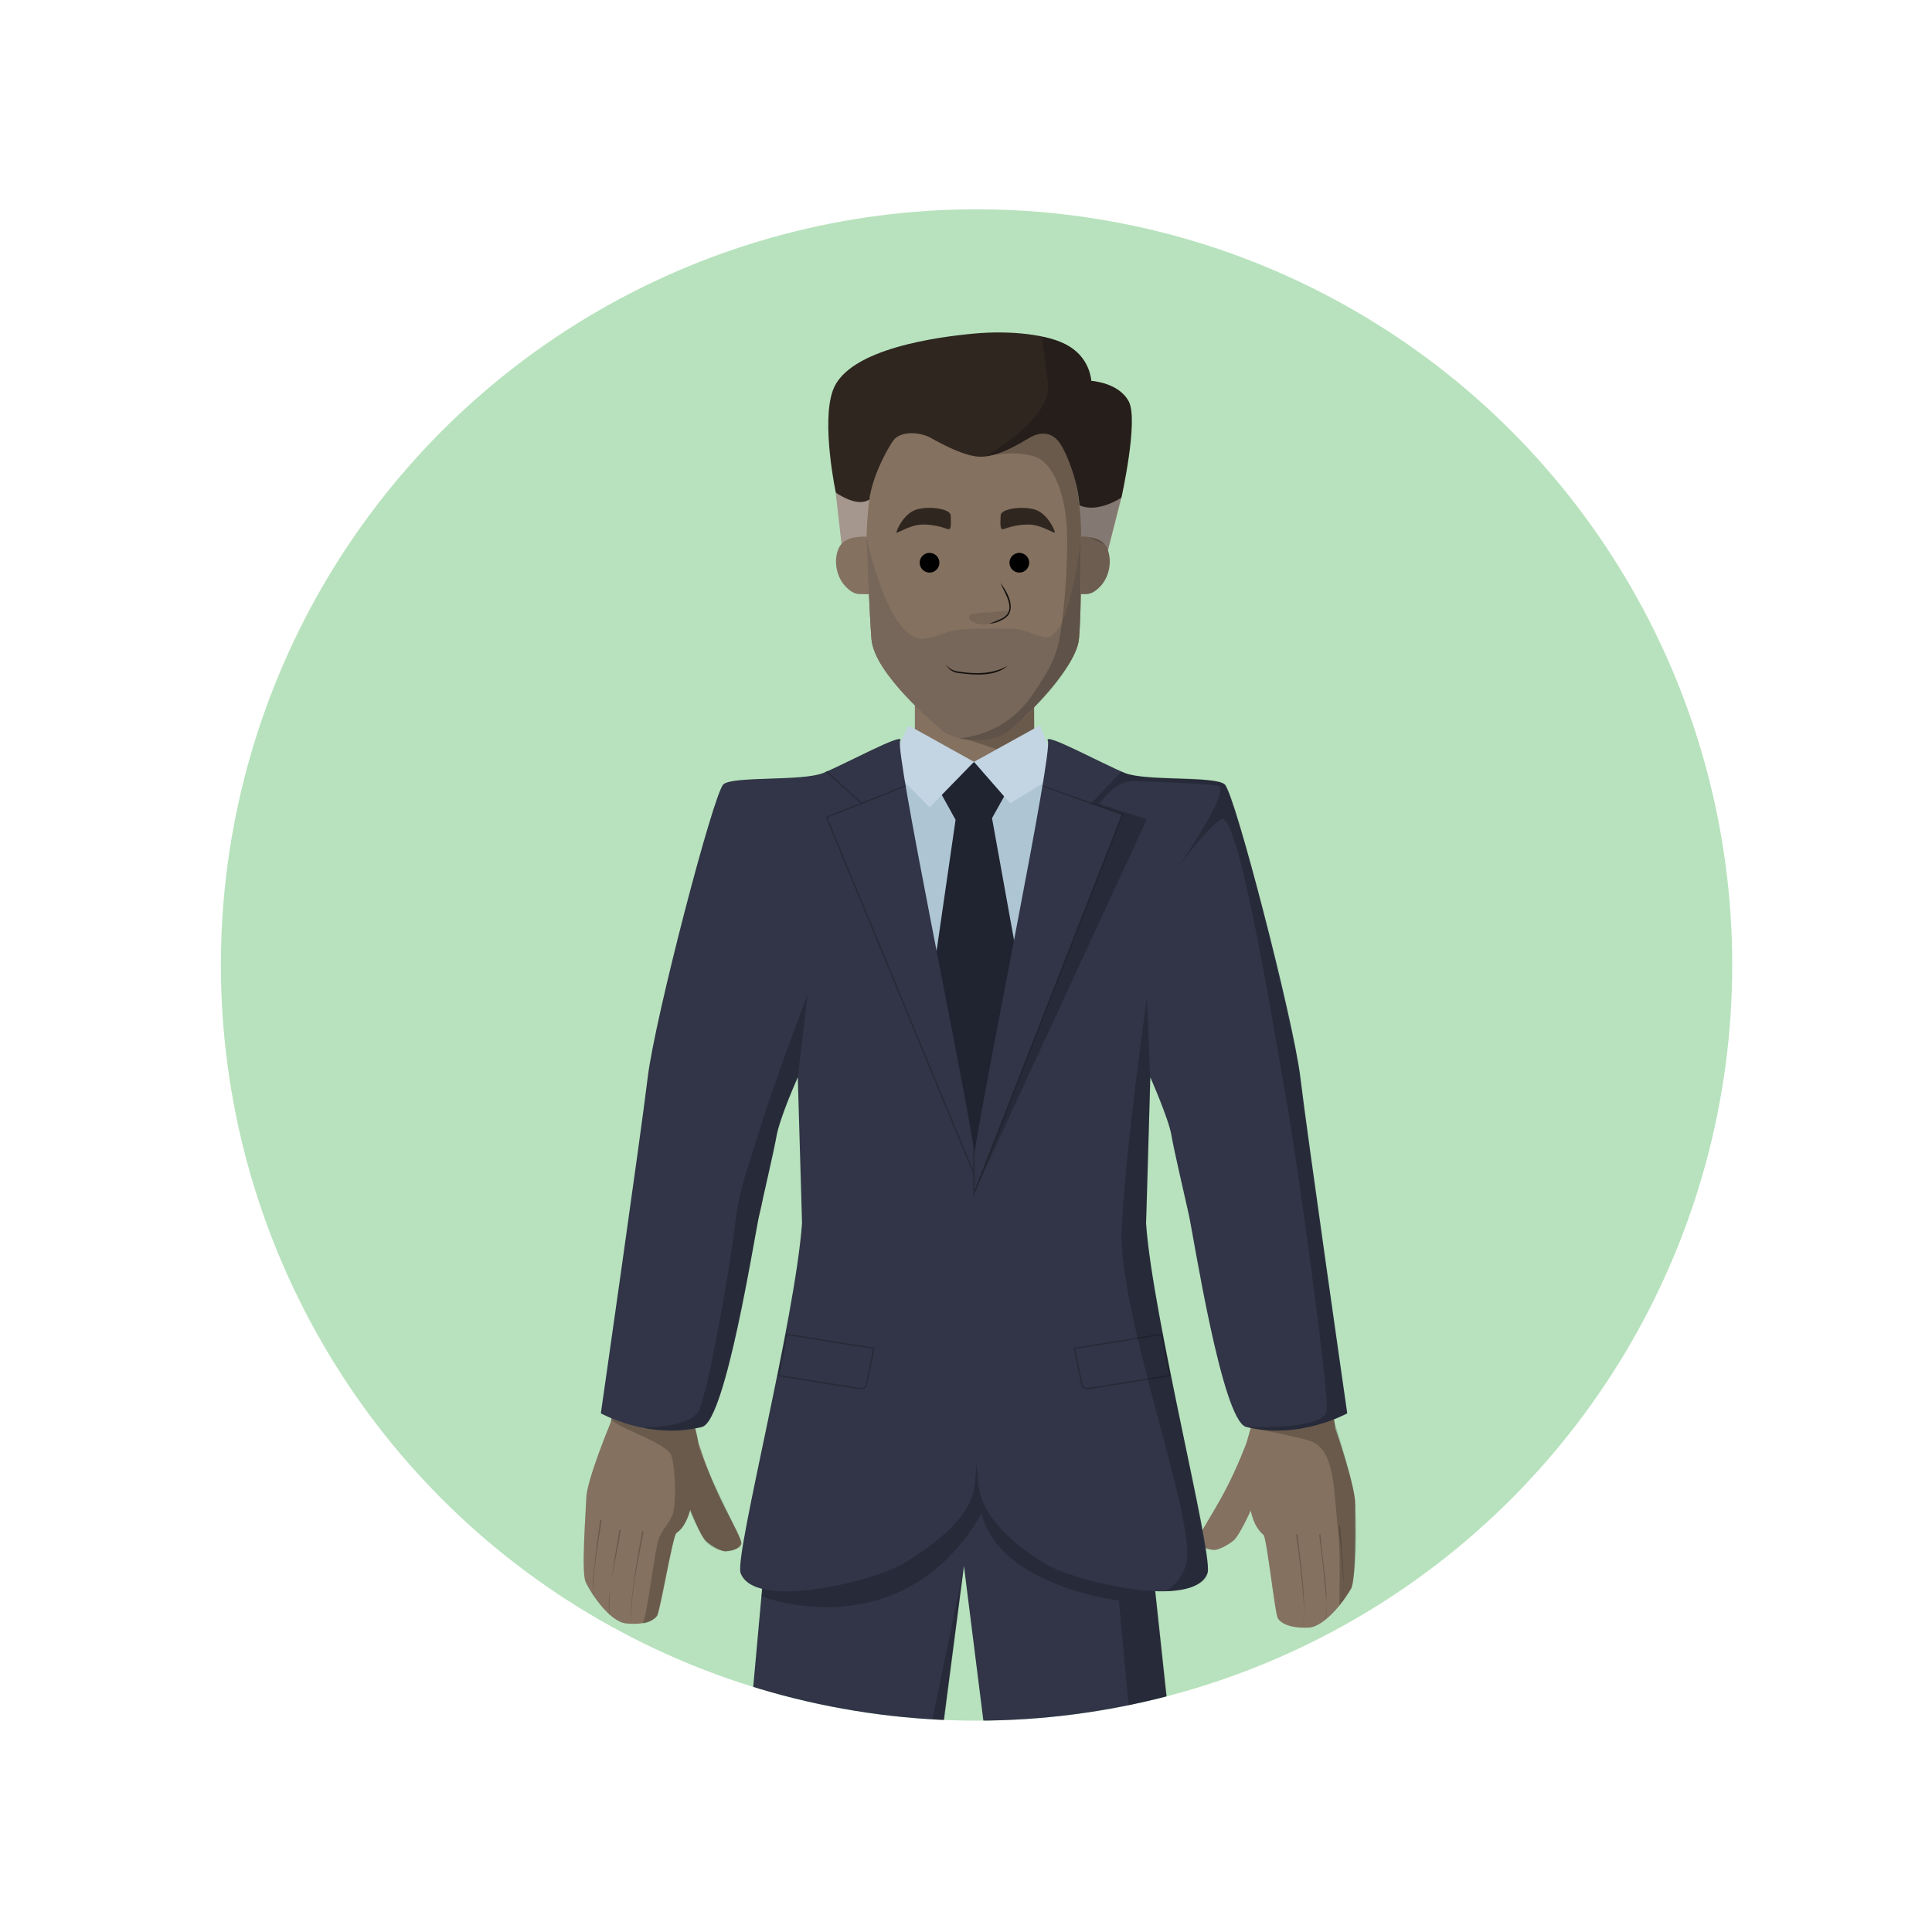 <?xml version="1.0" encoding="UTF-8"?>
<svg xmlns="http://www.w3.org/2000/svg" xmlns:xlink="http://www.w3.org/1999/xlink" viewBox="0 0 150 150">
  <defs>
    <style>
      .cls-1 {
        clip-path: url(#clippath);
      }

      .cls-2, .cls-3, .cls-4, .cls-5, .cls-6, .cls-7, .cls-8, .cls-9, .cls-10, .cls-11, .cls-12, .cls-13, .cls-14, .cls-15, .cls-16 {
        stroke-width: 0px;
      }

      .cls-2, .cls-17 {
        fill: none;
      }

      .cls-3 {
        opacity: .2;
      }

      .cls-3, .cls-18, .cls-16 {
        fill: #000;
      }

      .cls-3, .cls-16 {
        mix-blend-mode: multiply;
      }

      .cls-4 {
        fill: #302620;
      }

      .cls-5 {
        fill: #77675a;
      }

      .cls-6 {
        fill: #84715f;
      }

      .cls-7 {
        fill: #aec5d3;
      }

      .cls-8 {
        fill: #313547;
      }

      .cls-9 {
        fill: #14110f;
      }

      .cls-18 {
        stroke: #000;
      }

      .cls-18, .cls-17 {
        stroke-miterlimit: 10;
        stroke-width: .11px;
      }

      .cls-10 {
        fill: #b7e2bd;
      }

      .cls-11 {
        fill: #6d5d51;
      }

      .cls-12 {
        fill: #c3d5e2;
      }

      .cls-13 {
        fill: #6a5a4c;
      }

      .cls-19 {
        isolation: isolate;
      }

      .cls-14 {
        fill: #202330;
      }

      .cls-15 {
        fill: #a5978e;
      }

      .cls-17 {
        stroke: #272b38;
      }

      .cls-16 {
        opacity: .1;
      }
    </style>
    <clipPath id="clippath">
      <circle class="cls-2" cx="75.82" cy="74.92" r="58.67"/>
    </clipPath>
  </defs>
  <g class="cls-19">
    <g id="Layer_1" data-name="Layer 1">
      <g class="cls-1">
        <circle class="cls-10" cx="75.82" cy="74.92" r="58.67"/>
        <g>
          <path class="cls-8" d="M96.89,187.82c-.81-3.66-9.09-82.03-9.09-82.03l-11-1.96h-6.94l-9.28,3.92s-7.02,77.57-7.24,80.07c0,0,.87,1.31,5.55,1.63s7.4-1.63,7.4-1.63c.22-2.61,8.55-66.24,8.55-66.24,0,0,8.1,64.53,8.55,67.22,0,0,3.7,1.96,7.62,1.42,3.92-.54,5.88-2.4,5.88-2.4Z"/>
          <path class="cls-3" d="M86.87,124.25l5.99,65.54.76-.22c.22.44.22.54.22.54,0,0,5.14.64,6.75,3.27,1.2,1.96.87,4.25.98,4.25,2.83-.22,4.46-.76,4.46-.76,0,0,1.2-3.27-1.63-4.14s-8.27-3.37-8.27-3.37l-.33-.76s.98-.54,1.09-.76c-.33-.98-9.25-83.28-9.25-83.28l-25.15-.65-3.37,20.03s10.89,4.25,17.09-6.42c1.42,5.66,10.67,6.75,10.67,6.75Z"/>
          <path class="cls-3" d="M66.3,187.82c.11-.22,8.55-66.24,8.55-66.24l-13.99,67.88s3.27-.11,5.44-1.63Z"/>
          <path class="cls-6" d="M103.65,110.75l-6.54.09s-1.17-6.47-1.36-7.81-2.56-7.58-2.81-9.6-.13-5.34-.16-5.71c-.36-.37-1.34-2.44-1.34-2.44l8.6-3.92s.6,3.75.68,4.81,2.93,24.58,2.93,24.58Z"/>
          <g>
            <path class="cls-6" d="M103.68,110.93s-.37-1.68-.3-2.33-.93-.15-2.99-.37-3.1,1.98-3.26,2.55-.35,1.23-.35,1.23c0,0-.7,1.9-1.69,3.77s-2.04,3.35-2.09,3.84.92.69,1.21.72,1.02-.29,1.56-.73c.45-.36,1.34-2.33,1.34-2.33,0,0,.17,1.21.99,1.89.26.32.88,6.04,1.1,6.45.25.47,1.1.81,2.4.75s2.93-2.3,3.31-3.05.29-5.07.31-6.51-1.54-5.88-1.54-5.88Z"/>
            <path class="cls-13" d="M102.52,119.13c.13,2.02.72,4.77.37,6.67.28-1.04-.04-2.24-.08-3.32-.11-1.11-.25-2.23-.39-3.33,0,0,.11-.01.11-.01h0Z"/>
            <path class="cls-13" d="M100.74,119.14c.24,2.25.63,4.53.47,6.8-.03.13-.04.34-.2.37.16-.04.16-.24.19-.38.06-.45.03-.91.02-1.36-.1-1.82-.34-3.62-.59-5.42,0,0,.11-.02.11-.02h0Z"/>
            <path class="cls-13" d="M104.04,118.47c.14,1.73.3,3.47.28,5.21-.03.24.02.52-.14.71.32-.91.03-1.99.03-2.94-.08-.99-.17-1.98-.27-2.97h.11Z"/>
          </g>
          <path class="cls-6" d="M47.43,110.32l6.52.46s1.54-6.4,1.81-7.72,2.99-7.42,3.36-9.43.43-5.32.49-5.69c.38-.35,1.48-2.36,1.48-2.36l-9.56-4.47s-.81,3.7-.96,4.77-3.13,24.44-3.13,24.44Z"/>
          <g>
            <path class="cls-6" d="M47.39,110.5s.46-1.66.43-2.31.94-.1,3.01-.2,2.98,2.15,3.11,2.74.28,1.25.28,1.25c0,0,.59,1.93,1.47,3.86s1.84,3.46,1.87,3.95-.95.64-1.25.65-1-.35-1.52-.81c-.43-.39-1.2-2.41-1.2-2.41,0,0-.24,1.19-1.09,1.83-.28.31-1.22,5.98-1.47,6.38-.27.45-1.15.75-2.44.61s-2.8-2.46-3.13-3.24,0-5.08.06-6.52,1.87-5.78,1.87-5.78Z"/>
            <path class="cls-13" d="M48.19,118.78c-.28,2-1.06,4.7-.85,6.62-.24-1.05.14-2.24.22-3.32.16-1.11.34-2.21.53-3.32l.11.02h0Z"/>
            <path class="cls-13" d="M49.97,118.89c-.4,2.23-.95,4.47-.96,6.74.02.14.01.34.17.39-.16-.04-.16-.25-.18-.38-.04-.45,0-.91.04-1.36.18-1.81.49-3.61.82-5.4,0,0,.11.02.11.02h0Z"/>
            <path class="cls-13" d="M46.71,118.02c-.27,1.71-.56,3.43-.67,5.17.01.24-.06.52.09.72-.28-.92.04-1.99.08-2.95.11-.99.25-1.97.39-2.96l.11.02h0Z"/>
          </g>
          <polygon class="cls-6" points="71.03 53.32 71.03 59.04 66.51 60.24 75.99 70.8 86.11 61.65 80.29 59.15 80.29 53.32 71.03 53.32"/>
          <path class="cls-3" d="M88.4,71.99s-1.42,4.59-2.07,7.68-.44,9.95-.44,10.72,1.31,25.04,1.31,25.04c0,0,2.4-1.09,2.61-1.74-.44-2.18-2.4-22.53-2.4-23.51,0-1.09.44-7.84.65-10.02.28-2.82.33-8.16.33-8.16Z"/>
          <polyline class="cls-3" points="74.03 57.06 80.34 59.15 80.23 51.31 74.03 57.06"/>
          <polygon class="cls-7" points="69.02 59.47 71.15 58.66 75.62 59.15 84.19 59.47 76.9 82.56 70.32 79.83 69.02 59.47"/>
          <polygon class="cls-14" points="72.88 61.28 74.19 63.65 70.11 91.81 76.96 96.75 82.3 92.79 77.02 63.52 78.27 61.28 75.62 59.15 72.88 61.28"/>
          <polygon class="cls-12" points="70.54 56.32 75.62 59.15 72.17 62.69 69.02 59.47 70.54 56.32"/>
          <polygon class="cls-12" points="80.74 56.32 75.62 59.15 78.43 62.37 82.28 60.01 80.74 56.32"/>
          <path class="cls-8" d="M69.89,57.51c-.44.76,4.9,26.13,5.77,32.01s.38,23.3,0,25.91-3.46,4.71-5.59,6-11.61,3.69-12.59.64c-.33-1.85,4.25-19.6,4.79-27.11-.22-7.51-.33-11.32-.33-11.32,0,0-1.42,3.22-1.63,4.46s-.98,4.48-1.36,6.21-2.57,15.85-4.42,16.47c-4.13,1.05-7.88-1.05-7.88-1.05,0,0,3.09-21.52,3.64-26.09s5.12-22.1,5.88-22.75,6.1-.22,7.73-.87,6.42-3.27,5.99-2.5Z"/>
          <path class="cls-8" d="M81.35,57.51c.44.76-4.82,26.13-5.69,32.01s-.05,23.3.33,25.91,3.05,4.71,5.19,6,11.61,3.69,12.59.64c.33-1.85-4.25-19.6-4.79-27.11.22-7.51.33-11.32.33-11.32,0,0,1.42,3.22,1.63,4.46s.98,4.48,1.36,6.21,2.57,15.85,4.42,16.47c4.13,1.05,7.88-1.05,7.88-1.05,0,0-3.09-21.52-3.64-26.09s-5.12-22.1-5.88-22.75-6.1-.22-7.73-.87-6.42-3.27-5.99-2.5Z"/>
          <polyline class="cls-17" points="70.31 61.02 64.17 63.45 75.6 91.1"/>
          <polyline class="cls-17" points="80.94 61.02 87.14 63.23 75.62 92.66 75.61 89.18"/>
          <line class="cls-17" x1="64.17" y1="59.9" x2="66.9" y2="62.37"/>
          <path class="cls-3" d="M85.35,62.41s1.23-1.78,2.52-1.76,5.45.16,6.69.36-3.74,7.27-3.74,7.27c0,0,2.59-3.81,4-4.68s4.57,19.27,5.12,22.21,3.29,22.22,3.06,23.74-6.29,1.23-6.29,1.23c0,0,3.38.62,4.88,1.05s1.87,2.17,2.07,4.57.2,1.86.31,3.49c.07.99.02,4.77.02,4.77l.92-1.34s.58-1.69.31-6.51c.05-1.27-1.68-6.61-1.68-6.61l1.04-.47s-3.5-24.13-3.64-26.09-4.93-22.21-5.88-22.75c-1.45-.76-5.91-.22-7.73-.87-.25-.11-.27-.11-.27-.11l-2.34,2.46,2.42.86-11.53,29.43,13.43-29.05-3.7-1.2Z"/>
          <path class="cls-17" d="M61.08,103.6l6.77,1.09-.57,2.77c-.05.23-.27.38-.5.35l-6.33-1.01.63-3.19Z"/>
          <path class="cls-17" d="M90.19,103.6l-6.77,1.09.57,2.77c.05.23.27.38.5.35l6.33-1.01-.63-3.19Z"/>
          <path class="cls-3" d="M89.3,83.64l-.25-6.21s-1.6,11.13-1.96,17.85,5.88,22.86,5.01,26.13c-.41,1.54-1.64,2.13-1.64,2.13,0,0,3.23-.06,3.31-1.48.19-1.63-5.04-24.39-4.79-27.11.08-1.42.33-11.32.33-11.32Z"/>
          <polygon id="Greys_L" data-name="Greys L" class="cls-15" points="87.07 38.63 85.9 43.24 83.94 42.98 83.8 39.23 87.07 38.63"/>
          <polygon id="Greys_R" data-name="Greys R" class="cls-15" points="65.42 42.98 64.88 38.24 67.55 38.78 67.33 42.65 65.42 42.98"/>
          <path id="Ear_L" data-name="Ear L" class="cls-11" d="M83.85,41.67s1.42-.11,1.96.65.51,2.32-.44,3.27c-.62.62-.97.53-1.42.54-.5.01-1.24.03-1.74-.44-1.01-.95-.49-3.17.65-3.7.27-.13.98-.33.98-.33Z"/>
          <path id="Ear_R" data-name="Ear R" class="cls-6" d="M67.22,41.67s-1.42-.11-1.96.65-.51,2.32.44,3.27c.62.62.97.53,1.42.54.5.01,1.24.03,1.74-.44,1.01-.95.49-3.17-.65-3.7-.27-.13-.98-.33-.98-.33Z"/>
          <path id="Face" class="cls-6" d="M68.31,34.92c-.98,2.72-1.03,6.8-1.03,6.8,0,0,.22,5.94.38,7.89.22,2.72,5.01,6.64,5.33,6.97s1.21.87,2.89.87,2.33-.65,2.66-.87,5.01-4.57,5.23-6.97.16-7.89.16-7.89c0,0,.16-3.65-1.25-6.91s-3.7-4.57-7.08-4.57-6.31,1.96-7.29,4.68Z"/>
          <path id="Face-2" data-name="Face" class="cls-5" d="M71.85,49.57c-2.85.5-4.57-7.84-4.57-7.84,0,0,.22,5.94.38,7.89.22,2.72,5.01,6.64,5.33,6.97s1.21.87,2.89.87,2.33-.65,2.66-.87,5.01-4.57,5.23-6.97.16-7.89.16-7.89c0,0-.87,8.38-2.94,7.73-2.27-.72-1.2-.65-4.57-.65s-2.72.44-4.57.76Z"/>
          <path id="Face-3" data-name="Face" class="cls-2" d="M68.31,34.92c-.98,2.72-.98,7.73-.98,7.73,0,0,.17,5.01.33,6.97.22,2.72,5.01,6.64,5.33,6.97s1.21.87,2.89.87,2.33-.65,2.66-.87,5.01-4.57,5.23-6.97.11-6.97.11-6.97c0,0,.22-4.57-1.2-7.84s-3.7-4.57-7.08-4.57-6.31,1.96-7.29,4.68Z"/>
          <g id="Mouth">
            <path class="cls-9" d="M73.43,51.58c.27.36.63.53,1.08.57,1.23.2,2.63.18,3.71-.46-.89.85-2.59.73-3.73.57-.44-.02-.85-.27-1.06-.68h0Z"/>
          </g>
          <g id="Nose">
            <path class="cls-9" d="M77.67,45.27c.63.76,1.36,2.26.16,2.84-.32.19-.67.29-1.03.32.34-.13.67-.25.98-.41,1.2-.61.27-1.89-.11-2.75h0Z"/>
          </g>
          <circle id="Eye_L" data-name="Eye L" class="cls-18" cx="79.14" cy="43.69" r=".71"/>
          <circle id="Eye_R" data-name="Eye R" class="cls-18" cx="72.17" cy="43.69" r=".71"/>
          <path id="Eyebrow_L" data-name="Eyebrow L" class="cls-4" d="M77.69,39.99c0,.44-.11,1.2.22,1.09s1.28-.45,2.29-.33c.75.1,1.65.67,1.69.6.06-.1-.55-1.51-1.58-1.8-1.1-.3-2.61,0-2.61.44Z"/>
          <path id="Eyebrow_R" data-name="Eyebrow R" class="cls-4" d="M73.81,39.99c0,.44.11,1.2-.22,1.09s-1.28-.45-2.29-.33c-.75.1-1.65.67-1.69.6-.06-.1.55-1.51,1.58-1.8,1.1-.3,2.61,0,2.61.44Z"/>
          <path id="Hair" class="cls-4" d="M72.32,34.03c.95.52,2.69,1.46,3.89,1.43s2.5-.74,3.65-1.43,1.97-.31,2.45.41c.44.65,1.31,2.61,1.5,4.79,1.44.65,3.26-.6,3.26-.6,0,0,1.34-5.99.57-7.46s-2.91-1.6-2.91-1.6c0,0-.06-1.64-1.66-2.65s-4.79-1.27-7.46-1.02-9.74,1.13-10.94,4.39c-.93,2.53.22,7.95.22,7.95,0,0,1.63,1.2,2.61.54.22-1.74,1.31-3.81,1.85-4.57s2.03-.71,2.97-.19Z"/>
          <path class="cls-16" d="M78.38,47.5c-.04-.14-.84-.03-1.09,0-1.09.11-2.07.05-2.07.44,0,.27.56.5.98.54.93.1,2.27-.67,2.18-.98Z"/>
          <path class="cls-3" d="M76.94,57.36c1.44-.28,2.09-1.26,3.34-2.44,2.01-1.87,3.43-4.26,3.48-5.3.16-.93.16-7.89.16-7.89l-.02-.06.7.04,1.15.56.25.47,1.05-4.11s1.33-6.05.57-7.46c-.87-1.52-2.72-1.52-2.94-1.63-.33-3.05-3.78-3.4-3.78-3.4,0,0,.08.71.46,3.58s-4.91,5.72-4.91,5.72c0,0,2.22-.53,3.86,0s2.4,3.36,2.51,5.42-.06,4.98-.35,7.33-.6,3.28-2.37,5.84c-2.18,3.16-5.55,3.27-5.61,3.29.71.2,1.8.2,2.43.04Z"/>
          <path class="cls-3" d="M61.94,83.64l.76-6.42s-2.4,6.25-3.59,10.09-1.74,5.04-2.07,7.98-2.09,12.91-2.79,14.24-4.34,1.31-4.34,1.31c0,0-1.91-.41-2.46-.74,0,.65,4.35,1.85,4.68,2.94s.34,3.41.17,4.26-.82,1.29-1.15,2.16-.87,5.88-1.25,6.56c.37.09.97-.38,1.11-.58s1.16-5.81,1.47-6.38c.09-.25.52.08,1.09-1.83-.03.17.9,2.03,1.2,2.41s.84.7,1.52.81c.96,0,1.11-.43,1.25-.65s-3.45-6.97-3.34-7.84c0-.33-.22-1.09-.22-1.09,0,0,.86.17,1.3-1,.87-1.72,1.96-6.29,3.65-15.54.38-1.64,1.36-6.21,1.36-6.21l.77-2.52.86-1.95Z"/>
        </g>
      </g>
    </g>
  </g>
</svg>